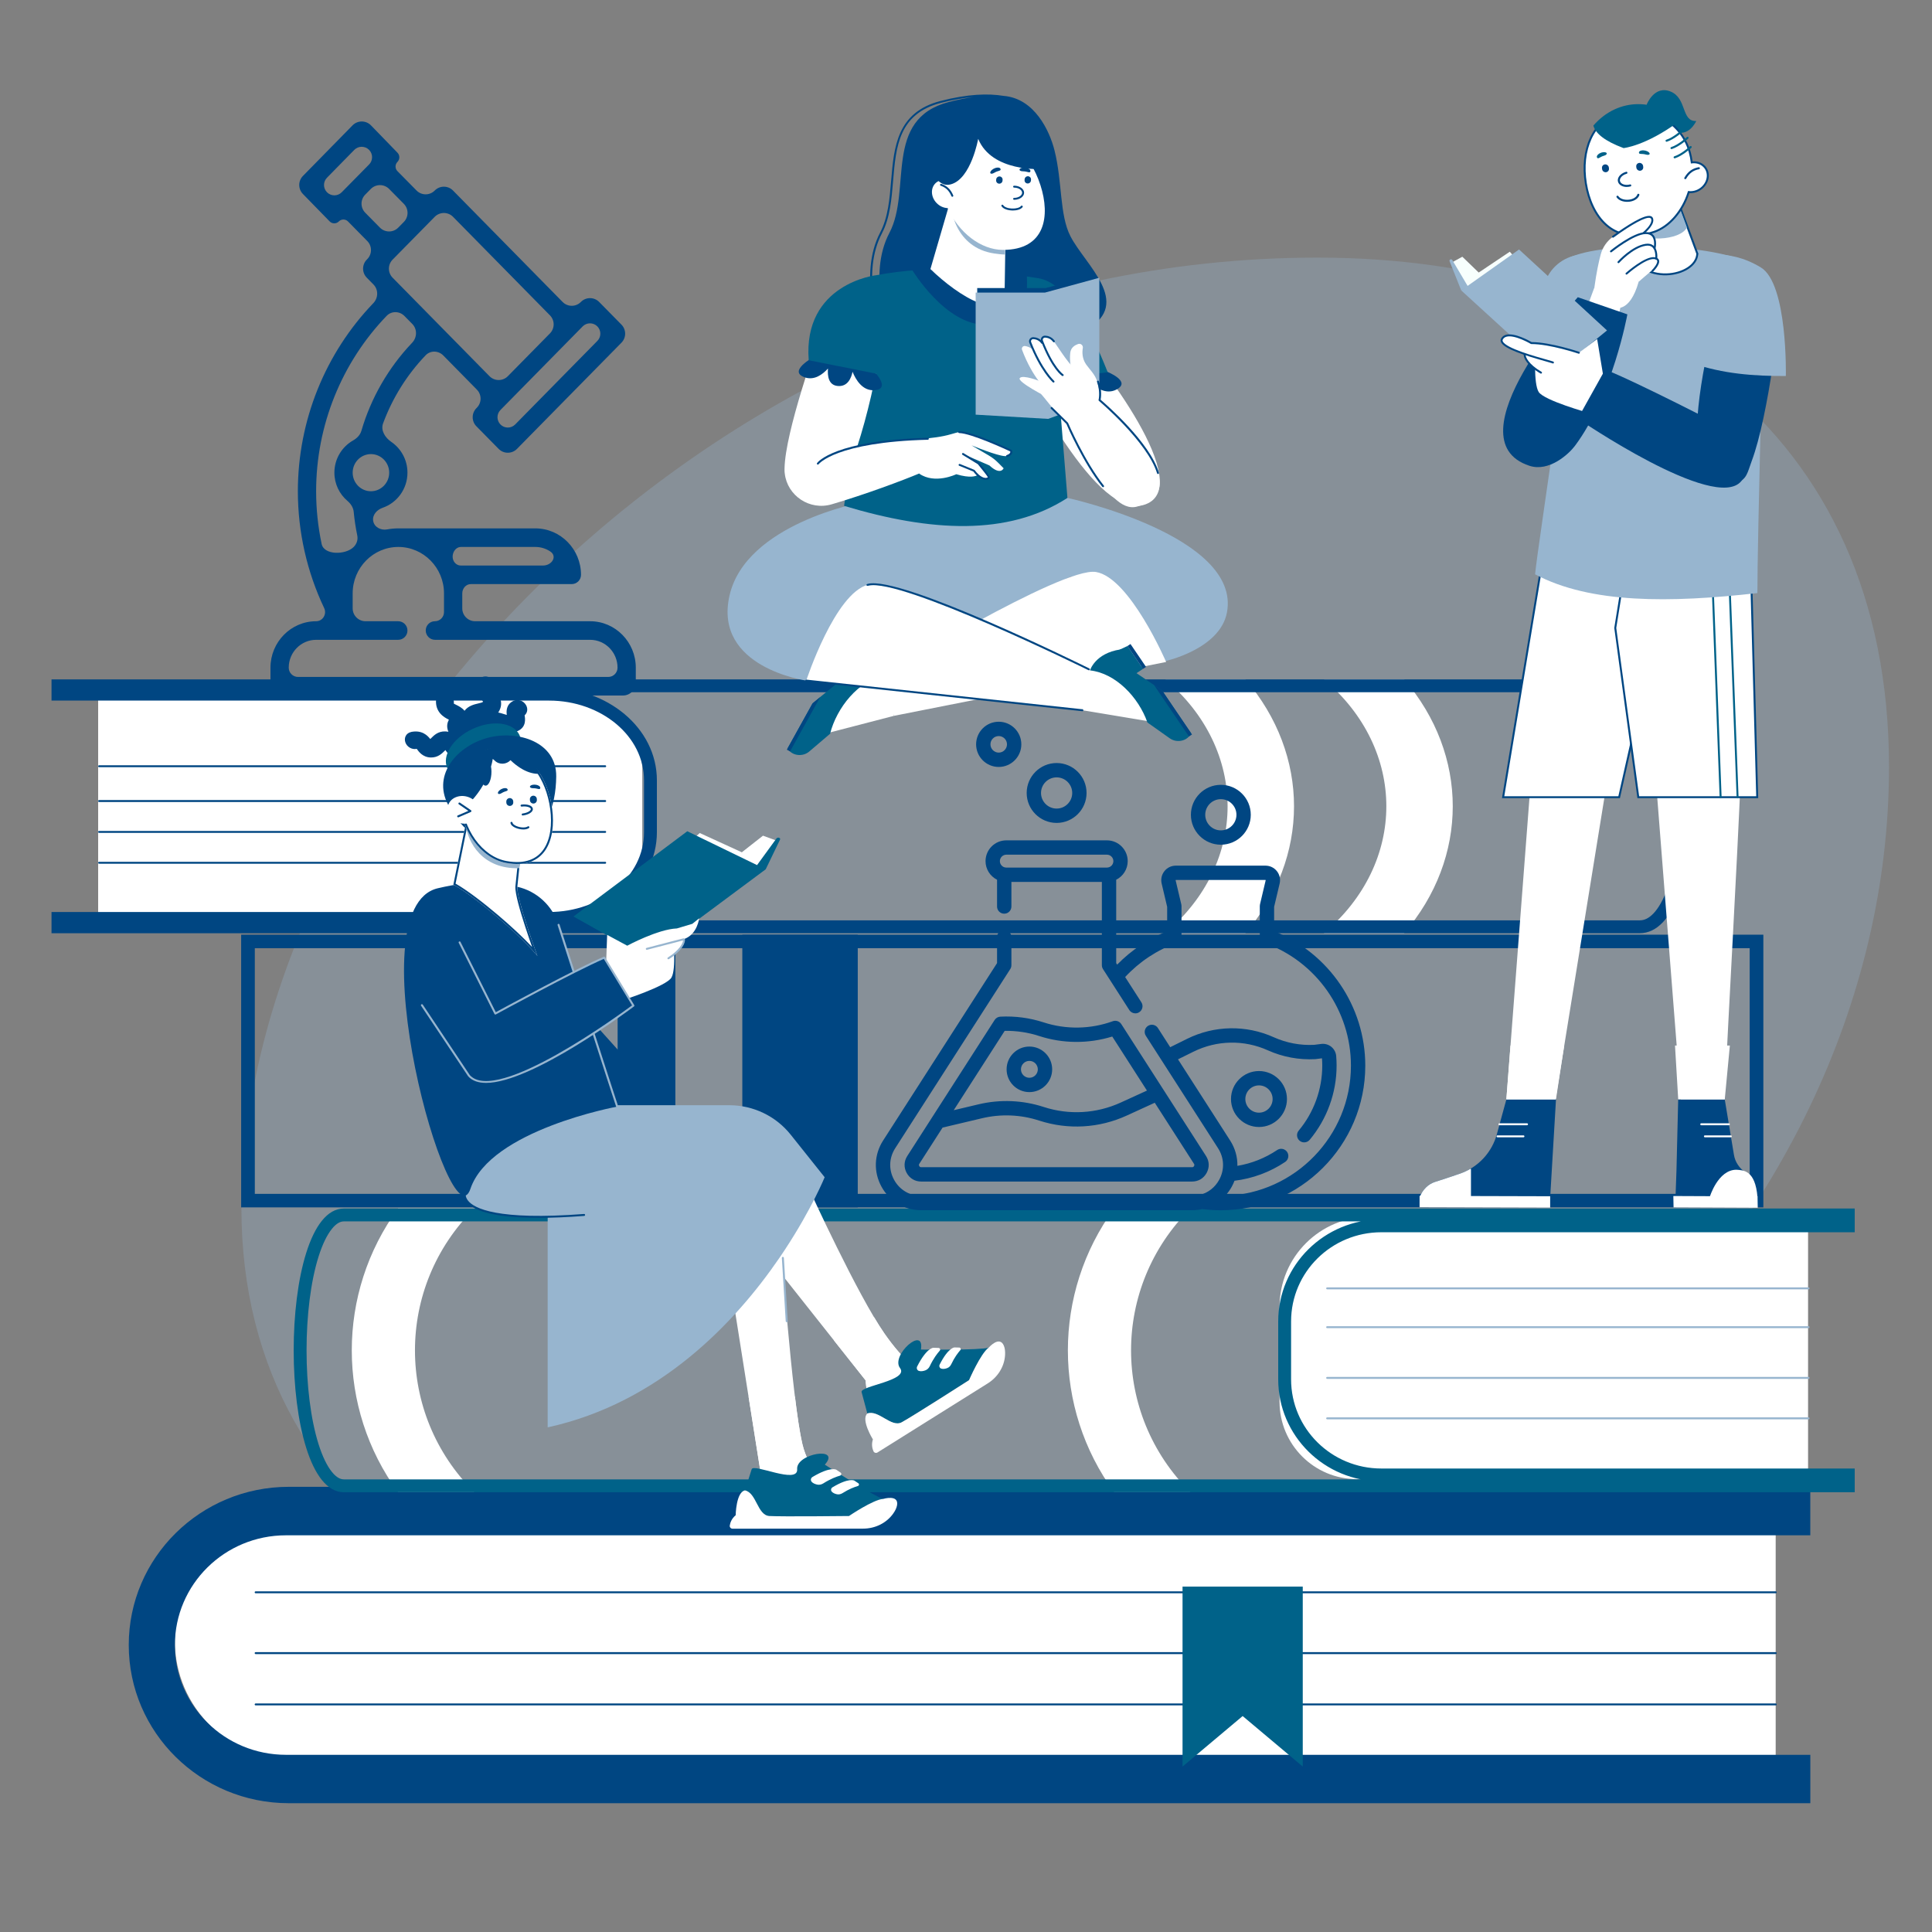 <svg width="150" height="150" viewBox="0 0 150 150" fill="none" xmlns="http://www.w3.org/2000/svg">
<rect x="0" y="0" width="150" height="150" fill="#808080" stroke="none"/>
<path d="M18.742 93.769C18.742 119.434 42.72 130.294 64.305 130.294C111.774 130.294 146.663 96.074 146.663 59.549C146.663 33.192 127.18 20 102.283 20C55.523 20 18.784 60.24 18.784 93.769H18.742Z" fill="#97B5CF" fill-opacity="0.3"/>
<g clip-path="url(#clip0_9377_302745)">
<path d="M137.864 136.707H22.984C17.79 136.707 13.578 132.545 13.578 127.412C13.578 122.279 17.79 118.117 22.984 118.117H137.864V136.709V136.707Z" fill="white"/>
<path d="M13.578 127.723C13.578 132.429 17.438 136.243 22.202 136.243H140.554V140H22.425C15.561 140 9.996 134.501 9.996 127.718C9.996 120.935 15.561 115.436 22.425 115.436H140.551V119.201H22.2C17.438 119.201 13.578 123.017 13.578 127.721V127.723Z" fill="#004682"/>
<path d="M137.866 123.702H19.849C19.807 123.702 19.773 123.669 19.773 123.627C19.773 123.585 19.807 123.552 19.849 123.552H137.866C137.908 123.552 137.942 123.585 137.942 123.627C137.942 123.669 137.908 123.702 137.866 123.702Z" fill="#004682"/>
<path d="M137.866 128.422H19.849C19.807 128.422 19.773 128.389 19.773 128.347C19.773 128.305 19.807 128.272 19.849 128.272H137.866C137.908 128.272 137.942 128.305 137.942 128.347C137.942 128.389 137.908 128.422 137.866 128.422Z" fill="#004682"/>
<path d="M137.866 132.406H19.849C19.807 132.406 19.773 132.373 19.773 132.331C19.773 132.289 19.807 132.256 19.849 132.256H137.866C137.908 132.256 137.942 132.289 137.942 132.331C137.942 132.373 137.908 132.406 137.866 132.406Z" fill="#004682"/>
<path d="M101.146 137.156L96.479 133.234L91.812 137.156V123.182H101.146V137.156Z" fill="#006289"/>
<path d="M36.835 115.857H30.908C26.114 109.303 26.114 100.386 30.905 93.827H36.835C30.679 99.91 30.679 109.774 36.835 115.857Z" fill="white"/>
<path d="M92.433 115.857H86.506C81.712 109.303 81.712 100.386 86.502 93.827H92.432C86.276 99.91 86.276 109.774 92.432 115.857H92.433Z" fill="white"/>
<path d="M99.344 101.468C99.344 97.602 102.478 94.468 106.344 94.468H140.378V114.838H105.344C102.03 114.838 99.344 112.151 99.344 108.838V101.468Z" fill="white"/>
<path d="M99.74 102.596V107.091C99.74 111.199 103.104 114.515 107.247 114.515H143.501V115.358H26.7C26.25 115.358 25.811 115.126 25.383 114.597C24.951 114.063 24.568 113.269 24.253 112.266C23.623 110.265 23.301 107.566 23.301 104.844C23.301 102.121 23.623 99.422 24.253 97.421C24.568 96.418 24.951 95.624 25.383 95.09C25.811 94.561 26.25 94.329 26.7 94.329H143.501V95.172H107.247C103.105 95.172 99.741 98.487 99.74 102.595C99.74 102.595 99.74 102.596 99.74 102.596Z" stroke="#006289"/>
<path d="M140.416 100.103H103.041C102.998 100.103 102.965 100.07 102.965 100.028C102.965 99.986 102.998 99.953 103.041 99.953H140.416C140.459 99.953 140.492 99.986 140.492 100.028C140.492 100.07 140.459 100.103 140.416 100.103Z" fill="#97B5CF"/>
<path d="M140.416 107.054H103.041C102.998 107.054 102.965 107.021 102.965 106.979C102.965 106.937 102.998 106.904 103.041 106.904H140.416C140.459 106.904 140.492 106.937 140.492 106.979C140.492 107.021 140.459 107.054 140.416 107.054Z" fill="#97B5CF"/>
<path d="M140.416 110.195H103.041C102.998 110.195 102.965 110.162 102.965 110.12C102.965 110.078 102.998 110.045 103.041 110.045H140.416C140.459 110.045 140.492 110.078 140.492 110.12C140.492 110.162 140.459 110.195 140.416 110.195Z" fill="#97B5CF"/>
<path d="M140.416 103.116H103.041C102.998 103.116 102.965 103.083 102.965 103.041C102.965 102.999 102.998 102.966 103.041 102.966H140.416C140.459 102.966 140.492 102.999 140.492 103.041C140.492 103.083 140.459 103.116 140.416 103.116Z" fill="#97B5CF"/>
<path d="M135.844 73.618V92.691H19.784V73.618H135.844ZM136.906 72.569H18.723V93.74H136.906V72.569Z" fill="#004682"/>
<path d="M52.435 72.569H47.953V93.74H52.435V72.569Z" fill="#004682"/>
<path d="M66.596 72.569H57.633V93.74H66.596V72.569Z" fill="#004682"/>
<path d="M102.781 72.455H109.012C114.051 66.592 114.051 58.613 109.016 52.746H102.781C109.253 58.188 109.253 67.012 102.781 72.455Z" fill="white"/>
<path d="M90.457 72.455H96.687C101.727 66.592 101.727 58.613 96.692 52.746H90.457C96.928 58.188 96.928 67.012 90.457 72.455Z" fill="white"/>
<path d="M7.621 53.73H43.862C47.176 53.73 49.862 56.416 49.862 59.73V65.703C49.862 69.016 47.176 71.703 43.862 71.703H7.621V53.73Z" fill="white"/>
<path d="M50.501 64.612V60.59V60.588C50.501 56.812 46.897 53.894 42.636 53.894H4.5V53.246H127.306C127.822 53.246 128.296 53.473 128.737 53.937C129.186 54.409 129.583 55.11 129.911 55.999C130.567 57.773 130.905 60.174 130.905 62.6C130.905 65.027 130.567 67.428 129.911 69.202C129.583 70.091 129.186 70.792 128.737 71.264C128.296 71.728 127.822 71.955 127.306 71.955H4.5V71.307H42.636C46.897 71.307 50.501 68.389 50.501 64.612Z" stroke="#004682"/>
<path d="M46.987 59.566H7.697C7.654 59.566 7.621 59.533 7.621 59.491C7.621 59.449 7.654 59.416 7.697 59.416H46.987C47.029 59.416 47.062 59.449 47.062 59.491C47.062 59.533 47.029 59.566 46.987 59.566Z" fill="#004682"/>
<path d="M46.987 67.059H7.697C7.654 67.059 7.621 67.027 7.621 66.985C7.621 66.943 7.654 66.91 7.697 66.91H46.987C47.029 66.91 47.062 66.943 47.062 66.985C47.062 67.027 47.029 67.059 46.987 67.059Z" fill="#004682"/>
<path d="M46.987 62.267H7.697C7.654 62.267 7.621 62.234 7.621 62.192C7.621 62.15 7.654 62.117 7.697 62.117H46.987C47.029 62.117 47.062 62.15 47.062 62.192C47.062 62.234 47.029 62.267 46.987 62.267Z" fill="#004682"/>
<path d="M46.987 64.663H7.697C7.654 64.663 7.621 64.631 7.621 64.589C7.621 64.547 7.654 64.514 7.697 64.514H46.987C47.029 64.514 47.062 64.547 47.062 64.589C47.062 64.631 47.029 64.663 46.987 64.663Z" fill="#004682"/>
<path d="M83.108 18.341C82.248 16.659 82.492 14.14 81.869 11.666C81.494 10.177 80.33 7.636 77.914 7.444C76.741 7.25 75.146 7.288 73.006 7.844C69.633 8.721 69.407 11.418 69.188 14.028C69.072 15.432 68.949 16.883 68.341 18.04C66.592 21.362 68.319 25.751 68.338 25.796L68.353 25.833L68.394 25.841C68.699 25.899 73.408 26.785 77.721 26.785C78.813 26.785 79.878 26.728 80.841 26.585C82.284 26.436 83.513 26.068 84.388 25.566C87.955 23.518 84.238 20.549 83.108 18.34V18.341ZM68.476 18.109C69.099 16.925 69.222 15.457 69.34 14.04C69.563 11.366 69.775 8.839 73.045 7.989C74.001 7.741 74.844 7.598 75.589 7.532C74.991 7.615 74.354 7.741 73.672 7.917C68.548 9.25 70.807 14.746 69.055 18.076C67.302 21.406 69.055 25.769 69.055 25.769C69.055 25.769 70.374 26.02 72.264 26.263C70.253 26.026 68.733 25.752 68.465 25.703C68.3 25.267 66.847 21.208 68.477 18.11L68.476 18.109Z" fill="#004682"/>
<path d="M82.874 38.656C82.874 38.656 96.373 41.604 95.261 47.548C94.722 50.427 90.408 51.344 90.408 51.344L83.178 44.75L75.969 48.347L68.365 45.9L62.602 52.84C62.602 52.84 55.372 51.843 56.637 46.249C57.9 40.654 66.9 39.005 66.9 39.005L82.874 38.656Z" fill="#97B5CF"/>
<path d="M88.943 39.155C92.775 37.725 85.655 28.255 82.664 25.12C81.501 23.9 79.547 25.83 78.323 26.902L78.385 24.851C77.788 25.376 77.695 26.277 78.169 26.95C79.893 29.406 85.109 40.585 88.943 39.155Z" fill="white"/>
<path d="M85.93 28.85L83.837 28.903C83.837 28.903 81.97 29.273 81.973 29.294L81.296 29.62C81.296 29.62 79.822 31.389 81.23 31.343C82.031 31.317 82.449 30.629 82.663 30.04C82.837 30.593 83.186 31.208 83.855 31.023C84.626 30.81 84.619 30.054 84.528 29.568C84.98 30.034 85.813 30.681 86.661 30.254C87.915 29.623 85.93 28.85 85.93 28.85Z" fill="#004682"/>
<path d="M68.007 21.371C72.463 20.538 76.55 20.956 80.598 21.598C82.766 21.941 84.54 25.217 86.002 28.902L82.124 29.343L82.875 38.658C78.255 41.64 72.243 41.291 65.535 39.275L68.006 21.373L68.007 21.371Z" fill="#006289"/>
<path d="M77.231 23.667C77.231 23.667 77.597 25.215 76.496 25.215C73.388 25.215 70.82 20.956 70.82 20.956L72.243 20.887L77.231 23.666V23.667Z" fill="#004682"/>
<path d="M77.941 21.145L79.724 21.367C79.724 21.367 79.967 25.467 78.514 24.769C77.061 24.069 76.777 22.821 76.777 22.821L77.941 21.145Z" fill="#004682"/>
<path d="M68.609 52.46C68.609 52.46 82.456 43.99 85.083 44.408C87.71 44.828 90.538 51.396 90.538 51.396L69.397 55.579L68.609 52.46Z" fill="white"/>
<path d="M69.395 55.58L64.207 56.926L65.599 53.66L67.977 52.467L69.204 52.656L69.395 55.58Z" fill="white"/>
<path d="M68.607 52.46C68.607 52.46 68.025 51.259 66.027 51.138L64.948 53.081L63.094 54.597L61.148 58.101C61.452 58.675 62.3 58.792 62.818 58.357L64.447 56.969C64.958 54.941 66.654 52.846 68.606 52.46H68.607Z" fill="#006289"/>
<path d="M65.458 50.919L64.418 52.794L65.008 53.115L66.098 51.151L65.458 50.919Z" fill="#006289"/>
<path d="M61.339 58.339L61.09 58.204L63.081 54.618L63.68 54.12L61.339 58.339Z" fill="#004682"/>
<path d="M65.209 50.781L64.168 52.656L64.417 52.791L65.458 50.916L65.209 50.781Z" fill="#004682"/>
<path d="M72.238 20.889C74.427 23.021 78.061 25.271 78.006 22.209L78.109 15.588L73.966 14.966L72.238 20.89V20.889Z" fill="white"/>
<path d="M73.913 14.957L78.056 15.579L78.035 19.762C77.782 19.759 77.466 19.721 77.175 19.677C74.242 19.237 73.584 16.262 73.913 14.957Z" fill="#97B5CF"/>
<path d="M80.78 14.378C79.975 11.89 78.088 10.078 76.001 10.122C74.15 10.161 72.939 11.829 73.049 13.995C72.903 14.032 72.768 14.1 72.654 14.204C72.237 14.584 72.26 15.276 72.703 15.748C72.947 16.009 73.269 16.148 73.578 16.157C74.427 18.055 76.152 19.398 77.864 19.401C81.155 19.407 81.557 16.776 80.78 14.378Z" fill="white"/>
<path d="M80.849 13.121C80.849 13.121 77.009 13.379 75.946 10.78C75.946 10.78 75.397 13.888 73.821 14.312C72.246 14.735 71.918 11.447 71.918 11.447L75.637 8.983L80.205 9.215L80.849 13.121Z" fill="#004682"/>
<path d="M79.552 13.01C79.742 13.016 80.036 13.131 80.001 13.302C79.966 13.473 79.753 13.301 79.446 13.302C79.014 13.307 79.078 12.992 79.552 13.008V13.01Z" fill="#004682"/>
<path d="M77.145 13.1C77.308 13.007 77.619 12.95 77.681 13.115C77.744 13.28 77.469 13.244 77.211 13.406C76.847 13.635 76.732 13.335 77.145 13.1Z" fill="#004682"/>
<path d="M73.938 15.276C73.908 15.276 73.88 15.258 73.868 15.23C73.692 14.806 73.436 14.555 73.035 14.42C72.996 14.407 72.975 14.365 72.989 14.325C73.002 14.286 73.045 14.264 73.086 14.278C73.525 14.426 73.818 14.711 74.009 15.173C74.024 15.212 74.006 15.255 73.968 15.27C73.959 15.275 73.948 15.276 73.939 15.276H73.938Z" fill="#004682"/>
<path d="M79.781 14.246C79.917 14.252 80.036 14.146 80.043 14.011L80.048 13.939C80.055 13.804 79.951 13.69 79.814 13.684C79.678 13.678 79.559 13.785 79.552 13.92L79.547 13.992C79.54 14.126 79.644 14.24 79.781 14.246Z" fill="#004682"/>
<path d="M77.574 14.26C77.71 14.266 77.829 14.16 77.836 14.025L77.841 13.953C77.848 13.818 77.744 13.704 77.607 13.698C77.471 13.692 77.352 13.798 77.345 13.933L77.34 14.005C77.333 14.14 77.437 14.254 77.574 14.26Z" fill="#004682"/>
<path d="M78.736 15.513C78.694 15.513 78.66 15.48 78.66 15.438C78.66 15.396 78.694 15.363 78.736 15.363C79.073 15.363 79.358 15.18 79.356 14.964C79.356 14.749 79.071 14.567 78.736 14.567C78.694 14.567 78.66 14.534 78.66 14.492C78.66 14.45 78.694 14.418 78.736 14.418C79.162 14.418 79.51 14.663 79.51 14.964C79.51 15.266 79.162 15.512 78.736 15.513Z" fill="#004682"/>
<path d="M78.636 16.343C78.606 16.343 78.575 16.343 78.545 16.34C78.169 16.32 77.874 16.196 77.758 16.007C77.735 15.973 77.747 15.926 77.782 15.904C77.818 15.883 77.864 15.893 77.887 15.929C77.975 16.072 78.237 16.175 78.552 16.19C78.877 16.206 79.167 16.127 79.27 15.994C79.296 15.961 79.343 15.955 79.376 15.98C79.409 16.006 79.415 16.052 79.39 16.085C79.243 16.276 78.918 16.343 78.634 16.343H78.636Z" fill="#004682"/>
<path d="M78.486 34.989C78.486 34.989 76.376 33.992 75.099 33.657C75.099 33.657 74.796 33.523 74.471 33.547C74.395 33.553 74.154 33.618 73.834 33.712C72.411 34.132 70.447 34.105 68.972 34.264C68.33 34.333 67.008 34.542 66.544 34.713C67.361 32.182 67.998 29.396 68.429 26.563C68.68 24.904 67.607 23.36 65.998 23.073C65.21 22.932 64.439 23.417 64.194 24.201C63.324 27.002 60.97 33.498 60.911 36.374C60.911 36.407 60.909 36.438 60.911 36.471C60.911 36.497 60.911 36.525 60.911 36.549C60.911 36.63 60.92 36.703 60.931 36.775C61.128 38.472 62.846 39.663 64.581 39.152C67.219 38.376 70.112 37.289 71.373 36.759V36.775C72.589 37.621 74.245 36.819 74.245 36.819C75.345 37.144 75.775 36.969 75.912 36.876C76.433 37.354 76.794 37.141 76.775 37.042C76.752 36.925 75.971 35.981 75.971 35.981L74.794 35.26L76.816 36.136C77.691 36.945 77.921 36.356 77.921 36.356L77.501 35.932C77.283 35.711 77.036 35.52 76.767 35.362L75.43 34.577C76.229 34.901 77.843 35.521 78.187 35.4C78.648 35.238 78.486 34.986 78.486 34.986V34.989Z" fill="white"/>
<path d="M76.526 37.252C76.323 37.252 75.98 37.147 75.565 36.606L74.473 36.163C74.433 36.148 74.415 36.103 74.432 36.065C74.449 36.026 74.493 36.008 74.531 36.025L75.642 36.477C75.654 36.482 75.666 36.491 75.674 36.501C76.115 37.086 76.448 37.116 76.57 37.102C76.645 37.093 76.684 37.066 76.698 37.051C76.648 36.946 76.273 36.467 75.921 36.041L74.726 35.31C74.691 35.289 74.679 35.242 74.702 35.206C74.725 35.172 74.77 35.16 74.807 35.182L76.012 35.92C76.012 35.92 76.026 35.93 76.031 35.936C76.269 36.224 76.827 36.907 76.851 37.03C76.865 37.102 76.81 37.176 76.713 37.219C76.686 37.231 76.622 37.254 76.528 37.254L76.526 37.252Z" fill="#004682"/>
<path d="M78.189 35.477C78.157 35.477 78.128 35.458 78.117 35.428C78.104 35.389 78.123 35.346 78.163 35.332C78.313 35.28 78.405 35.212 78.431 35.137C78.445 35.098 78.437 35.064 78.431 35.046C78.145 34.912 75.404 33.642 74.473 33.623C74.43 33.623 74.397 33.589 74.398 33.547C74.398 33.507 74.433 33.474 74.474 33.474C75.487 33.493 78.398 34.863 78.521 34.921C78.534 34.927 78.545 34.936 78.552 34.948C78.56 34.959 78.621 35.059 78.577 35.185C78.534 35.307 78.413 35.403 78.216 35.473C78.207 35.476 78.199 35.477 78.19 35.477H78.189Z" fill="#004682"/>
<path d="M67.636 28.59L66.031 28.362L64.773 27.947C64.785 27.924 64.792 27.912 64.792 27.912L64.591 27.888L64.427 27.834C64.427 27.834 64.424 27.846 64.418 27.867L63.177 27.717C63.177 27.717 61.14 28.81 62.461 29.29C63.214 29.562 63.863 29.08 64.284 28.612C64.236 29.189 64.325 29.889 65.017 29.965C65.811 30.054 66.092 29.349 66.192 28.867C66.435 29.466 66.961 30.376 67.909 30.294C69.312 30.172 67.636 28.591 67.636 28.591V28.59Z" fill="#004682"/>
<path d="M68.006 21.37C68.006 21.37 62.333 22.021 62.788 27.966L68.278 29.063L69.731 24.236L68.006 21.37Z" fill="#006289"/>
<path d="M63.497 36.071C63.482 36.071 63.466 36.067 63.453 36.056C63.419 36.032 63.412 35.986 63.436 35.951C63.488 35.88 64.801 34.178 72.035 33.991C72.075 33.987 72.113 34.023 72.113 34.065C72.113 34.105 72.081 34.141 72.038 34.141C64.907 34.325 63.571 36.022 63.559 36.04C63.544 36.059 63.521 36.071 63.498 36.071H63.497Z" fill="#004682"/>
<path d="M85.115 21.631L84.167 21.565L81.184 22.365H75.871V23.197L80.718 24.197L84.828 22.164L85.115 21.631Z" fill="#004682"/>
<path d="M85.352 21.565L81.131 22.716H75.75V32.194L81.377 32.522L85.352 31.064V21.565Z" fill="#97B5CF"/>
<path d="M62.598 52.837L84.032 55.138L84.536 51.962C84.536 51.962 69.979 44.747 67.401 45.396C64.823 46.045 62.598 52.837 62.598 52.837Z" fill="white"/>
<path d="M84.035 55.142L89.324 56.025L87.643 52.896L85.165 51.919L83.961 52.214L84.035 55.142Z" fill="white"/>
<path d="M62.528 52.83C62.518 52.918 62.61 52.917 62.64 52.921L84.028 55.217C84.028 55.217 84.034 55.217 84.035 55.217C84.073 55.217 84.107 55.189 84.111 55.15C84.116 55.109 84.086 55.072 84.045 55.067L62.703 52.776C62.703 52.776 62.537 52.744 62.528 52.828V52.83Z" fill="#004682"/>
<path d="M67.386 45.328C69.961 44.68 83.978 51.605 84.574 51.899C84.612 51.917 84.627 51.962 84.607 51.999C84.589 52.037 84.543 52.052 84.505 52.032C84.36 51.96 69.944 44.839 67.424 45.472C67.424 45.472 67.295 45.516 67.272 45.43C67.249 45.351 67.386 45.327 67.386 45.327V45.328Z" fill="#004682"/>
<path d="M84.629 52.05C84.629 52.05 85.01 50.721 86.986 50.423L88.237 52.263L90.219 53.609L92.473 56.927C92.223 57.525 91.388 57.717 90.833 57.331L89.085 56.093C88.393 54.119 86.607 52.265 84.629 52.05Z" fill="#006289"/>
<path d="M87.538 50.153L88.743 51.929L88.184 52.3L86.922 50.441L87.538 50.153Z" fill="#006289"/>
<path d="M92.311 57.181L92.547 57.025L90.241 53.629L89.598 53.185L92.311 57.181Z" fill="#004682"/>
<path d="M87.771 50.002L87.535 50.158L88.741 51.934L88.977 51.777L87.771 50.002Z" fill="#004682"/>
<path d="M83.633 33.424C83.633 33.424 85.873 39.967 88.258 39.336C93.541 37.94 85.353 31.064 85.353 31.064L83.634 33.424H83.633Z" fill="white"/>
<path d="M80.774 29.608C80.774 29.608 79.405 29.061 79.176 29.354C78.947 29.646 81.328 30.854 81.328 30.854L81.605 30.529L80.774 29.61V29.608Z" fill="white"/>
<path d="M85.342 31.112C85.342 31.112 85.418 30.308 85.168 29.558C85.004 29.063 84.572 28.643 84.337 28.311C84.007 27.845 84.014 27.344 84.07 27.019C84.106 26.81 83.901 26.637 83.701 26.71C83.478 26.792 83.138 26.962 83.093 27.404C83.023 28.08 83.163 28.697 83.269 28.712C83.61 28.759 85.341 31.113 85.341 31.113L85.342 31.112Z" fill="white"/>
<path d="M81.774 29.411C81.774 29.411 80.823 28.78 79.966 26.584C79.902 26.421 80.028 26.245 80.206 26.254C80.418 26.265 80.685 26.343 80.888 26.618C81.279 27.154 82.185 28.652 82.664 28.814C83.143 28.977 81.775 29.409 81.775 29.409L81.774 29.411Z" fill="white"/>
<path d="M82.707 29.293C82.707 29.293 81.757 28.662 80.9 26.467C80.836 26.303 80.962 26.128 81.139 26.137C81.352 26.148 81.618 26.226 81.822 26.501C82.213 27.036 83.118 28.535 83.598 28.697C84.077 28.86 82.709 29.292 82.709 29.292L82.707 29.293Z" fill="white"/>
<path d="M81.291 30.311C81.291 30.311 80.184 29.379 79.35 27.157C79.291 26.999 79.427 26.836 79.594 26.866C79.87 26.914 80.242 27.064 80.451 27.507C80.735 28.105 81.713 29.561 82.189 29.732C82.665 29.902 81.291 30.311 81.291 30.311Z" fill="white"/>
<path d="M80.805 30.56C81.551 31.419 81.956 32.119 82.902 32.738L85.341 31.112C84.868 29.592 84.2 28.828 83.33 28.864L81.366 28.697L80.806 30.562L80.805 30.56Z" fill="white"/>
<path d="M82.506 29.198C82.493 29.198 82.479 29.195 82.467 29.186C82.435 29.166 81.687 28.687 80.83 26.492C80.791 26.392 80.806 26.28 80.87 26.191C80.933 26.104 81.037 26.056 81.144 26.061C81.358 26.071 81.658 26.149 81.884 26.456C81.909 26.489 81.901 26.537 81.868 26.561C81.834 26.585 81.786 26.578 81.761 26.545C81.61 26.337 81.399 26.224 81.137 26.211C81.079 26.211 81.026 26.233 80.993 26.28C80.958 26.326 80.95 26.385 80.971 26.439C81.805 28.573 82.54 29.054 82.547 29.058C82.582 29.081 82.593 29.127 82.571 29.162C82.556 29.184 82.532 29.196 82.508 29.196L82.506 29.198Z" fill="#004682"/>
<path d="M81.794 29.701C81.776 29.701 81.757 29.695 81.744 29.681C81.704 29.647 80.77 28.797 79.916 26.611C79.877 26.51 79.892 26.398 79.956 26.309C80.019 26.223 80.122 26.174 80.23 26.179C80.444 26.189 80.744 26.267 80.97 26.575C80.995 26.608 80.987 26.656 80.954 26.68C80.92 26.704 80.872 26.696 80.847 26.663C80.694 26.455 80.485 26.342 80.222 26.329C80.165 26.326 80.112 26.351 80.079 26.398C80.044 26.444 80.036 26.503 80.057 26.557C80.897 28.706 81.836 29.562 81.845 29.571C81.877 29.598 81.879 29.646 81.851 29.677C81.836 29.694 81.815 29.701 81.795 29.701H81.794Z" fill="#004682"/>
<path d="M85.642 37.826C85.62 37.826 85.599 37.815 85.583 37.797C84.117 35.951 82.888 33.133 82.793 32.911L81.593 31.732C81.563 31.703 81.563 31.655 81.593 31.625C81.623 31.596 81.67 31.596 81.701 31.625L82.911 32.816C82.911 32.816 82.923 32.831 82.928 32.84C82.94 32.87 84.197 35.807 85.703 37.704C85.729 37.737 85.723 37.784 85.691 37.809C85.677 37.82 85.661 37.826 85.644 37.826H85.642Z" fill="#004682"/>
<path d="M89.909 36.804C89.875 36.804 89.847 36.783 89.836 36.75C89.102 34.324 85.356 31.152 85.318 31.121C85.295 31.103 85.286 31.073 85.294 31.044C85.295 31.038 85.451 30.419 85.172 29.652C85.159 29.613 85.178 29.57 85.218 29.556C85.257 29.543 85.3 29.562 85.315 29.601C85.57 30.299 85.483 30.872 85.451 31.035C85.859 31.383 89.264 34.336 89.981 36.706C89.994 36.747 89.971 36.787 89.93 36.799C89.922 36.801 89.915 36.802 89.909 36.802V36.804Z" fill="#004682"/>
<path d="M118.372 91.69C117.461 91.752 116.669 91.179 116.57 90.386L119.689 49.653L126.724 48.587L119.996 90.154C119.996 90.953 119.284 91.627 118.372 91.69Z" fill="white"/>
<path d="M119.685 43.918L116.703 61.892H125.71L128.747 48.387L130.066 42.878L119.685 43.918Z" fill="white"/>
<path fill-rule="evenodd" clip-rule="evenodd" d="M130.164 42.793L128.82 48.404L128.82 48.405L125.771 61.967H116.613L119.619 43.849L130.164 42.793ZM119.75 43.987L116.792 61.818H125.649L128.672 48.371L128.672 48.37L129.967 42.963L119.75 43.987Z" fill="#004682"/>
<path d="M110.215 92.96C110.441 92.368 110.882 91.933 111.413 91.763C111.915 91.602 112.608 91.383 113.369 91.115C114.783 90.617 115.851 89.454 116.227 88.018L116.955 85.356H120.807L120.355 92.973L120.337 92.969L110.215 92.961V92.96Z" fill="#004682"/>
<path d="M114.204 92.948H110.223C110.45 92.362 110.888 91.933 111.416 91.764C111.918 91.602 112.611 91.383 113.373 91.115C113.647 91.017 113.908 90.896 114.154 90.752H114.205V92.948H114.204Z" fill="white"/>
<path d="M116.412 87.362H118.558C118.6 87.362 118.634 87.329 118.634 87.287C118.634 87.245 118.6 87.212 118.558 87.212H116.412C116.369 87.212 116.336 87.245 116.336 87.287C116.336 87.329 116.369 87.362 116.412 87.362Z" fill="white"/>
<path d="M116.267 88.3H118.28C118.322 88.3 118.356 88.267 118.356 88.225C118.356 88.183 118.322 88.15 118.28 88.15H116.267C116.225 88.15 116.191 88.183 116.191 88.225C116.191 88.267 116.225 88.3 116.267 88.3Z" fill="white"/>
<path d="M120.354 93.757L110.215 93.728L110.216 92.849L120.355 92.877L120.354 93.757Z" fill="white"/>
<path d="M120.804 85.355L121.442 81.175H117.273L116.953 85.355H120.804Z" fill="white"/>
<path d="M135.339 45.305C135.985 51.742 133.992 79.772 133.746 89.373H130.819L127.794 50.763L126.946 49.651L126.262 43.745L135.339 45.303V45.305Z" fill="white"/>
<path d="M135.977 45.355L136.431 61.892H127.197L125.41 48.753L126.263 43.458L135.977 45.355Z" fill="white"/>
<path fill-rule="evenodd" clip-rule="evenodd" d="M126.198 43.37L136.049 45.294L136.508 61.968H127.129L125.332 48.752L126.198 43.37ZM126.324 43.547L125.485 48.754L127.262 61.818H136.352L135.901 45.417L126.324 43.547Z" fill="#004682"/>
<path d="M130.295 85.355H133.909L134.624 89.668C134.718 90.236 135.06 90.726 135.547 91.044C135.937 91.299 136.357 91.837 136.457 92.976H130.086L130.16 90.902L130.295 85.356V85.355Z" fill="#004682"/>
<path d="M136.47 93.769L129.935 93.741L129.918 92.859L136.455 92.888L136.47 93.769Z" fill="white"/>
<path d="M132.738 92.948C132.738 92.948 133.375 90.818 134.812 90.818C135.332 90.86 136.278 90.818 136.451 92.948H132.738Z" fill="white"/>
<path d="M132.084 87.362H134.23C134.272 87.362 134.305 87.329 134.305 87.287C134.305 87.245 134.272 87.212 134.23 87.212H132.084C132.041 87.212 132.008 87.245 132.008 87.287C132.008 87.329 132.041 87.362 132.084 87.362Z" fill="white"/>
<path d="M132.369 88.3H134.381C134.424 88.3 134.457 88.267 134.457 88.225C134.457 88.183 134.424 88.15 134.381 88.15H132.369C132.326 88.15 132.293 88.183 132.293 88.225C132.293 88.267 132.326 88.3 132.369 88.3Z" fill="white"/>
<path d="M134.906 61.968C134.951 61.966 134.983 61.931 134.981 61.889L134.39 46.261C134.388 46.219 134.352 46.184 134.311 46.189C134.269 46.19 134.237 46.225 134.238 46.267L134.83 61.895C134.83 61.936 134.865 61.968 134.906 61.968Z" fill="#006289"/>
<path d="M133.589 61.968C133.635 61.966 133.667 61.931 133.665 61.889L133.074 46.261C133.072 46.219 133.037 46.184 132.995 46.189C132.952 46.19 132.92 46.225 132.922 46.267L133.513 61.895C133.515 61.936 133.548 61.968 133.589 61.968Z" fill="#006289"/>
<path d="M133.91 85.355L134.306 81.175H130.047L130.296 85.355H133.91Z" fill="white"/>
<path d="M135.409 20.206C130.704 18.552 122.657 19.026 121.41 20.306L128.93 25.508L132.155 24.588C131.649 27.543 131.995 30.189 131.795 32.994C131.725 33.973 131.447 34.869 132.09 35.608C132.243 35.783 132.424 35.941 132.63 36.073C133.705 36.761 135.075 36.497 135.689 35.485C137.21 32.979 137.717 27.079 137.882 23.857C137.964 22.253 136.957 20.75 135.409 20.206Z" fill="#97B5CF"/>
<path d="M119.184 44.59C119.408 42.166 122.772 20.81 121.983 21.724C121.844 21.884 136.963 22.203 136.963 22.203C136.963 22.203 136.432 42.259 136.444 46.047C129.641 46.814 123.494 46.877 119.184 44.59Z" fill="#97B5CF"/>
<path d="M134.815 37.508C134.618 37.582 134.404 37.624 134.178 37.628C133 37.654 131.956 37.699 131.832 36.456C131.395 32.116 132.32 27.915 133.643 22.779L138.047 23.45C138.349 23.767 137.309 32.315 136.006 35.785C135.666 36.69 135.649 37.2 134.817 37.508H134.815Z" fill="#004682"/>
<path d="M125.291 26.445C122.347 26.982 119.945 26.974 118.281 26.225L120.194 21.394C120.814 20.296 122.023 19.66 123.312 19.756L126.676 20.183L125.293 26.446L125.291 26.445Z" fill="#97B5CF"/>
<path d="M136.713 20.765C135.372 19.952 134.198 19.767 133.126 19.746L131.453 28.219C133.73 29.011 136.162 29.209 138.653 29.192C138.653 29.192 138.809 22.034 136.713 20.765Z" fill="#97B5CF"/>
<path d="M127.841 8.132C127.841 8.132 128.434 6.58 129.713 7.111C130.991 7.642 130.521 9.449 131.697 9.395C131.697 9.395 131.099 10.736 129.969 10.171C128.839 9.606 127.84 8.13 127.84 8.13L127.841 8.132Z" fill="#006289"/>
<path d="M131.781 19.699C131.699 21.53 127.293 22.314 126.323 19.177L126.27 15.486L130.201 15.426L131.782 19.697L131.781 19.699Z" fill="white"/>
<path fill-rule="evenodd" clip-rule="evenodd" d="M130.252 15.35L131.869 19.716L131.854 19.731C131.821 20.208 131.514 20.609 131.07 20.894C130.617 21.184 130.014 21.359 129.386 21.376C128.128 21.409 126.747 20.807 126.249 19.199L126.246 19.189L126.191 15.412L130.252 15.35ZM126.345 15.56L126.397 19.165C126.873 20.686 128.177 21.258 129.382 21.226C129.986 21.21 130.561 21.042 130.988 20.768C131.411 20.497 131.681 20.127 131.703 19.705L130.147 15.502L126.345 15.56Z" fill="#004682"/>
<path d="M126.303 17.809C127.551 18.865 130.443 18.681 130.976 17.66L130.175 15.495L129.891 15.432L126.27 15.487L126.303 17.809Z" fill="#97B5CF"/>
<path d="M132.352 12.971C132.107 12.682 131.727 12.561 131.345 12.61C131.314 12.342 131.263 12.075 131.188 11.811C130.451 9.239 127.779 8.118 125.724 8.749C123.669 9.38 122.706 11.64 123.123 14.236C123.525 16.738 125.189 19.079 128.396 18.012C129.616 17.605 130.642 16.381 131.109 14.911C131.443 14.95 131.806 14.851 132.101 14.611C132.638 14.175 132.752 13.44 132.353 12.97L132.352 12.971Z" fill="white"/>
<path fill-rule="evenodd" clip-rule="evenodd" d="M125.703 8.678C127.796 8.035 130.513 9.176 131.263 11.79L131.263 11.791C131.331 12.034 131.381 12.28 131.412 12.528C131.764 12.502 132.111 12.613 132.356 12.862L132.359 12.859L132.413 12.921C132.844 13.43 132.714 14.211 132.151 14.668L132.151 14.668C131.858 14.906 131.501 15.013 131.165 14.991C130.684 16.45 129.655 17.672 128.422 18.082L128.422 18.082C126.795 18.623 125.548 18.302 124.658 17.518C123.774 16.738 123.252 15.508 123.049 14.248C122.629 11.633 123.597 9.324 125.703 8.678ZM132.336 13.068L132.295 13.019C132.07 12.752 131.716 12.637 131.356 12.684L131.279 12.694L131.271 12.618C131.241 12.354 131.19 12.091 131.117 11.831C130.392 9.302 127.764 8.201 125.748 8.821C123.744 9.436 122.785 11.647 123.199 14.224C123.399 15.465 123.91 16.657 124.759 17.406C125.604 18.151 126.793 18.466 128.373 17.94C129.563 17.544 130.576 16.343 131.039 14.888L131.057 14.829L131.12 14.836C131.432 14.872 131.774 14.78 132.055 14.553C132.546 14.153 132.655 13.502 132.336 13.068Z" fill="#004682"/>
<path d="M124.326 11.848C124.151 11.902 123.91 12.083 123.994 12.236C124.077 12.389 124.226 12.171 124.512 12.098C124.917 11.993 124.766 11.713 124.327 11.848H124.326Z" fill="#006289"/>
<path d="M127.744 11.693C127.563 11.646 127.257 11.672 127.246 11.841C127.236 12.011 127.482 11.909 127.77 11.996C128.178 12.118 128.196 11.808 127.742 11.691L127.744 11.693Z" fill="#006289"/>
<path d="M126.301 14.513C126.395 14.513 126.494 14.501 126.594 14.474C126.636 14.462 126.662 14.419 126.65 14.377C126.638 14.335 126.594 14.309 126.552 14.321C126.201 14.416 125.848 14.303 125.78 14.077C125.755 13.998 125.767 13.909 125.816 13.822C125.901 13.672 126.08 13.548 126.295 13.489C126.338 13.477 126.363 13.434 126.351 13.392C126.339 13.349 126.295 13.325 126.253 13.337C125.996 13.405 125.781 13.558 125.675 13.746C125.605 13.87 125.587 14.001 125.625 14.123C125.699 14.365 125.977 14.515 126.301 14.515V14.513Z" fill="#004682"/>
<path d="M126.334 15.67C126.393 15.67 126.452 15.667 126.508 15.66C126.895 15.61 127.183 15.42 127.277 15.15C127.292 15.108 127.269 15.063 127.227 15.048C127.184 15.033 127.139 15.056 127.124 15.098C127.051 15.306 126.807 15.46 126.487 15.501C126.126 15.546 125.788 15.438 125.648 15.229C125.624 15.194 125.574 15.183 125.536 15.207C125.499 15.231 125.489 15.28 125.513 15.318C125.681 15.568 126.021 15.67 126.334 15.67Z" fill="#004682"/>
<path d="M124.683 13.371C124.536 13.383 124.403 13.275 124.386 13.128L124.377 13.05C124.36 12.905 124.466 12.776 124.613 12.764C124.76 12.752 124.894 12.86 124.911 13.007L124.92 13.085C124.936 13.23 124.83 13.359 124.683 13.371Z" fill="#004682"/>
<path d="M127.343 13.256C127.196 13.268 127.063 13.16 127.046 13.013L127.037 12.935C127.02 12.79 127.126 12.661 127.273 12.649C127.421 12.637 127.554 12.745 127.571 12.892L127.58 12.97C127.597 13.115 127.49 13.244 127.343 13.256Z" fill="#004682"/>
<path d="M130.845 13.912C130.874 13.912 130.902 13.897 130.915 13.872C131.158 13.448 131.464 13.221 131.912 13.139C131.956 13.132 131.984 13.089 131.977 13.046C131.969 13.003 131.927 12.974 131.883 12.983C131.391 13.073 131.04 13.332 130.776 13.795C130.754 13.834 130.768 13.882 130.806 13.903C130.818 13.911 130.832 13.914 130.845 13.914V13.912Z" fill="#004682"/>
<path d="M130.327 9.448C127.759 11.336 126.053 11.498 126.053 11.498C124.57 10.945 123.881 10.359 123.707 9.752C125.679 7.471 128.742 7.69 130.326 9.448H130.327Z" fill="#006289"/>
<path d="M129.392 11.006C129.4 11.006 129.409 11.006 129.417 11.002C130.008 10.813 130.665 10.214 130.694 10.188C130.725 10.158 130.728 10.107 130.698 10.076C130.668 10.043 130.616 10.041 130.584 10.071C130.578 10.077 129.926 10.672 129.368 10.851C129.326 10.864 129.303 10.909 129.316 10.951C129.327 10.985 129.359 11.006 129.392 11.006Z" fill="#006289"/>
<path d="M129.775 11.577C129.783 11.577 129.792 11.577 129.799 11.573C130.391 11.384 131.048 10.784 131.076 10.759C131.108 10.729 131.111 10.678 131.081 10.646C131.051 10.615 130.999 10.612 130.967 10.642C130.961 10.648 130.309 11.243 129.751 11.421C129.708 11.435 129.686 11.48 129.699 11.522C129.71 11.556 129.742 11.577 129.777 11.577H129.775Z" fill="#006289"/>
<path d="M130.017 12.294C130.025 12.294 130.034 12.294 130.042 12.29C130.633 12.101 131.29 11.501 131.319 11.476C131.35 11.446 131.353 11.395 131.323 11.363C131.293 11.332 131.241 11.329 131.209 11.359C131.203 11.365 130.551 11.96 129.993 12.138C129.951 12.152 129.928 12.197 129.941 12.239C129.952 12.273 129.984 12.294 130.017 12.294Z" fill="#006289"/>
<path d="M123.792 22.308L122.586 25.572L125.381 26.029L125.863 23.575L123.792 22.308Z" fill="white"/>
<path d="M122.5 23.076L126.348 24.407C126.348 24.407 125.207 30.7 122.274 34.62C121.81 35.241 120.277 36.665 118.747 36.164C112.524 34.129 122.499 23.076 122.499 23.076H122.5Z" fill="#004682"/>
<path d="M127.229 21.875C127.229 21.875 127.97 21.226 128.299 20.956C128.422 20.856 129.15 20.117 128.442 20.041C127.734 19.964 126.285 21.148 126.285 21.148L127.229 21.874V21.875Z" fill="white"/>
<path d="M127.226 21.875C126.517 24.373 125.372 23.873 125.372 23.873L123.789 22.307C123.95 21.135 124.132 20.302 124.28 19.75C124.429 19.197 124.766 18.714 125.233 18.377C126.251 17.64 128.089 16.408 128.271 16.982C128.521 17.775 126.087 19.216 125.271 19.674" fill="white"/>
<path d="M125.201 19.647C125.192 19.668 125.193 19.692 125.205 19.712C125.219 19.736 125.245 19.75 125.271 19.75C125.283 19.75 125.296 19.747 125.308 19.739C126.308 19.179 128.604 17.788 128.343 16.961C128.314 16.871 128.252 16.808 128.163 16.779C127.677 16.621 126.276 17.529 125.187 18.317C125.154 18.341 125.146 18.389 125.17 18.422C125.195 18.455 125.243 18.463 125.277 18.439C126.754 17.369 127.788 16.816 128.114 16.922C128.158 16.937 128.184 16.962 128.198 17.006C128.384 17.596 126.789 18.738 125.234 19.611C125.219 19.62 125.208 19.632 125.202 19.647" fill="#004682"/>
<path d="M128.576 20.274C128.576 20.274 128.815 18.845 127.767 19.008C126.718 19.17 125.656 20.357 125.656 20.357L126.284 21.244L128.576 20.276V20.274Z" fill="white"/>
<path d="M128.424 19.32C128.424 19.32 128.677 18.095 127.881 18.095C126.87 18.095 125.012 19.669 125.012 19.669L125.694 20.643L128.424 19.32Z" fill="white"/>
<path d="M125.655 20.431C125.677 20.431 125.698 20.422 125.713 20.405C125.724 20.393 126.769 19.236 127.779 19.08C127.996 19.046 128.165 19.085 128.287 19.193C128.522 19.402 128.534 19.836 128.52 20.075C128.517 20.116 128.549 20.152 128.592 20.155C128.632 20.158 128.669 20.125 128.672 20.084C128.687 19.819 128.672 19.335 128.388 19.083C128.232 18.944 128.018 18.893 127.756 18.933C126.693 19.098 125.645 20.257 125.601 20.306C125.573 20.338 125.576 20.384 125.607 20.411C125.62 20.425 125.639 20.431 125.657 20.431H125.655Z" fill="#004682"/>
<path d="M126.282 21.318C126.301 21.318 126.319 21.312 126.332 21.298C126.346 21.286 127.761 20.04 128.43 20.116C128.562 20.131 128.639 20.173 128.66 20.24C128.724 20.438 128.384 20.853 128.245 20.978C128.215 21.005 128.212 21.053 128.239 21.084C128.266 21.116 128.315 21.117 128.347 21.09C128.353 21.086 128.915 20.54 128.806 20.197C128.765 20.068 128.645 19.991 128.448 19.969C127.716 19.884 126.291 21.135 126.232 21.189C126.2 21.216 126.199 21.264 126.226 21.295C126.241 21.312 126.261 21.321 126.282 21.321V21.318Z" fill="#004682"/>
<path d="M125.076 19.594C125.093 19.594 125.109 19.588 125.124 19.577C125.141 19.564 126.838 18.19 127.772 18.17C127.994 18.167 128.162 18.23 128.27 18.36C128.522 18.668 128.39 19.245 128.388 19.251C128.379 19.291 128.403 19.332 128.444 19.341C128.485 19.351 128.526 19.326 128.535 19.285C128.541 19.258 128.685 18.63 128.387 18.266C128.249 18.097 128.044 18.016 127.769 18.02C126.782 18.041 125.099 19.404 125.027 19.46C124.995 19.488 124.991 19.534 125.017 19.565C125.032 19.583 125.053 19.592 125.076 19.592V19.594Z" fill="#004682"/>
<path d="M112.723 20.375L113.536 19.933L114.807 21.16L117.219 19.544L117.803 20.207L113.889 22.516L112.723 20.375Z" fill="#F7FFFD"/>
<path d="M117.938 19.369L113.449 22.548L120.58 29.061L124.769 25.655L117.938 19.369Z" fill="#97B5CF"/>
<path d="M124.508 29.382L124.002 26.319L122.585 27.389C122.585 27.389 120.377 26.638 118.895 26.638C118.895 26.638 117.057 25.541 116.617 26.317C116.177 27.094 120.535 28.077 120.571 28.146C120.607 28.215 124.508 29.381 124.508 29.381V29.382Z" fill="white"/>
<path d="M118.429 27.347C118.429 27.347 118.044 27.997 119.415 28.791L119.685 27.552L118.429 27.347Z" fill="white"/>
<path d="M119.213 27.255C119.213 27.255 119.045 29.77 119.463 30.433C119.882 31.095 123.337 32.056 123.337 32.056L124.508 29.381L119.213 27.255Z" fill="white"/>
<path d="M124.623 28.696C126.862 29.544 134.13 33.298 134.13 33.298C134.13 33.298 136.832 35.403 135.185 37.364C133.145 39.794 122.5 32.501 122.5 32.501L124.623 28.696Z" fill="#004682"/>
<path d="M119.644 29.008C119.67 29.008 119.696 28.994 119.709 28.97C119.73 28.934 119.718 28.889 119.682 28.868C118.67 28.282 118.417 27.699 118.457 27.524C118.466 27.483 118.44 27.443 118.399 27.434C118.358 27.425 118.317 27.45 118.308 27.491C118.249 27.749 118.549 28.386 119.605 28.997C119.617 29.005 119.63 29.008 119.643 29.008H119.644Z" fill="#004682"/>
<path d="M120.57 28.222C120.582 28.222 120.594 28.219 120.605 28.213C120.641 28.194 120.657 28.148 120.637 28.111C120.616 28.071 120.614 28.069 120.109 27.928C119.231 27.684 116.9 27.035 116.674 26.498C116.651 26.446 116.654 26.399 116.68 26.353C116.742 26.244 116.838 26.173 116.971 26.139C117.617 25.971 118.84 26.693 118.852 26.701C118.864 26.708 118.878 26.711 118.891 26.711C120.343 26.711 122.534 27.45 122.557 27.458C122.596 27.471 122.64 27.45 122.654 27.411C122.668 27.372 122.646 27.329 122.607 27.315C122.584 27.308 120.39 26.567 118.914 26.56C118.749 26.464 117.604 25.817 116.933 25.992C116.759 26.037 116.63 26.134 116.548 26.278C116.499 26.365 116.495 26.459 116.534 26.554C116.757 27.086 118.445 27.619 120.068 28.071C120.28 28.129 120.481 28.186 120.523 28.204C120.537 28.215 120.553 28.219 120.57 28.219V28.222Z" fill="#004682"/>
<path d="M112.546 20.285L113.45 22.549L113.973 22.245L112.756 20.19C112.728 20.144 112.671 20.122 112.619 20.136C112.555 20.156 112.522 20.223 112.548 20.286L112.546 20.285Z" fill="#97B5CF"/>
<path d="M62.877 92.436C62.877 92.436 66.582 100.543 68.662 103.527C70.031 105.49 71.534 106.982 73.833 107.709L73.958 107.634C73.981 107.656 72.141 108.558 72.109 108.56L67.364 108.663C67.351 108.663 67.21 107.176 67.203 107.168L58.664 96.39C58.652 96.374 62.867 92.42 62.877 92.438V92.436Z" fill="white"/>
<path d="M67.864 102.271C68.148 102.746 68.418 103.173 68.663 103.527C70.033 105.49 71.536 106.981 73.835 107.708L73.959 107.633C73.982 107.656 72.142 108.558 72.111 108.56L67.365 108.663C67.353 108.663 67.212 107.176 67.204 107.167L64.738 104.056L67.864 102.272V102.271Z" fill="white"/>
<path d="M70.017 110.424C70.838 109.979 75.241 107.157 75.241 107.157C75.241 107.157 76.137 105.081 76.769 104.63C76.088 104.845 71.501 104.78 71.501 104.78C71.808 102.875 69.136 105.225 69.875 106.21C70.613 107.195 66.725 107.602 66.896 108.089L67.341 109.747C68.211 109.429 69.195 110.871 70.017 110.426V110.424Z" fill="#006289"/>
<path d="M76.766 104.629C76.136 105.082 75.238 107.156 75.238 107.156C75.238 107.156 70.835 109.979 70.014 110.423C69.194 110.867 68.21 109.426 67.338 109.744C66.82 110.225 67.771 111.755 67.771 111.755C67.644 112.15 67.727 112.476 67.817 112.676C67.87 112.794 68.017 112.837 68.128 112.769L76.695 107.402C77.472 106.914 77.989 106.093 78.034 105.185C78.046 104.927 78.024 104.68 77.939 104.478C77.598 103.667 76.765 104.627 76.765 104.627L76.766 104.629Z" fill="white"/>
<path d="M71.343 106.438C71.203 106.391 71.14 106.228 71.206 106.097C71.943 104.635 72.464 104.641 72.464 104.641L72.865 104.653C72.978 104.656 73.035 104.786 72.961 104.868C72.767 105.084 72.467 105.477 72.184 106.075C72.115 106.223 71.989 106.343 71.833 106.399C71.686 106.451 71.499 106.489 71.343 106.436V106.438Z" fill="white"/>
<path d="M73.079 106.261C72.95 106.217 72.894 106.069 72.953 105.949C73.628 104.608 74.106 104.614 74.106 104.614L74.474 104.624C74.578 104.627 74.631 104.747 74.562 104.822C74.385 105.02 74.109 105.38 73.85 105.928C73.786 106.065 73.671 106.175 73.526 106.225C73.391 106.273 73.222 106.307 73.078 106.259L73.079 106.261Z" fill="white"/>
<path d="M60.601 96.106C60.601 96.106 61.464 108.587 62.295 112.115C62.843 114.438 64.581 115.73 66.451 117.236L65.104 117.244C65.116 117.274 63.07 117.447 63.041 117.437L58.585 115.818C58.575 115.814 59.053 114.339 59.05 114.327L56.785 100.016C56.781 99.996 60.596 96.083 60.599 96.104L60.601 96.106Z" fill="white"/>
<path d="M61.081 102.654C61.13 102.651 61.161 102.615 61.16 102.571L60.859 97.655C60.856 97.614 60.82 97.584 60.776 97.584C60.734 97.587 60.7 97.623 60.703 97.666L61.004 102.582C61.007 102.622 61.04 102.655 61.081 102.655V102.654Z" fill="#97B5CF"/>
<path d="M61.718 108.43C61.905 109.967 62.102 111.289 62.298 112.117C62.713 113.878 63.813 115.045 65.135 116.165H59.536L58.59 115.821C58.579 115.817 59.057 114.342 59.054 114.33L58.121 108.43H61.72H61.718Z" fill="white"/>
<path d="M59.732 117.702C60.666 117.761 65.913 117.702 65.913 117.702C65.913 117.702 67.794 116.424 68.572 116.374C67.882 116.195 64.039 113.716 64.039 113.716C65.331 112.269 61.8 112.842 61.891 114.065C61.982 115.288 58.476 113.575 58.358 114.078L57.836 115.714C58.744 115.905 58.794 117.644 59.729 117.702H59.732Z" fill="#006289"/>
<path d="M68.573 116.374C67.795 116.422 65.915 117.702 65.915 117.702C65.915 117.702 60.667 117.761 59.733 117.702C58.799 117.644 58.747 115.905 57.84 115.713C57.144 115.847 57.118 117.642 57.118 117.642C56.797 117.908 56.691 118.228 56.659 118.444C56.639 118.571 56.741 118.687 56.871 118.687L67.014 118.682C67.935 118.682 68.816 118.261 69.345 117.518C69.495 117.308 69.609 117.086 69.647 116.869C69.797 116.004 68.575 116.374 68.575 116.374H68.573Z" fill="white"/>
<path d="M63.009 115.035C62.917 114.921 62.952 114.75 63.078 114.675C64.493 113.828 64.928 114.108 64.928 114.108L65.261 114.332C65.354 114.393 65.333 114.534 65.225 114.566C64.945 114.645 64.479 114.817 63.915 115.174C63.775 115.262 63.604 115.298 63.442 115.262C63.288 115.228 63.112 115.162 63.008 115.036L63.009 115.035Z" fill="white"/>
<path d="M64.571 115.803C64.487 115.698 64.518 115.543 64.635 115.474C65.932 114.697 66.332 114.955 66.332 114.955L66.639 115.159C66.724 115.216 66.704 115.345 66.605 115.373C66.347 115.447 65.921 115.604 65.404 115.931C65.275 116.012 65.119 116.045 64.97 116.012C64.831 115.98 64.668 115.92 64.573 115.803H64.571Z" fill="white"/>
<path d="M43.948 77.03L40.652 79.922L48.843 89.036L52.139 86.144L43.948 77.03Z" fill="#004682"/>
<path d="M36.082 85.809H56.622C58.48 85.809 60.234 86.65 61.386 88.092L64.026 91.401C64.026 91.401 63.031 93.85 60.935 97.033C60.841 97.177 60.644 97.469 60.644 97.469C60.644 97.469 60.542 97.618 60.492 97.692C57.121 102.605 51.253 108.907 42.522 110.82V94.47C35.356 94.607 36.108 92.585 36.108 92.585L36.085 85.811L36.082 85.809Z" fill="#97B5CF"/>
<path d="M41.821 94.553C42.822 94.553 43.991 94.508 45.356 94.403C45.399 94.4 45.429 94.364 45.426 94.322C45.423 94.28 45.386 94.247 45.344 94.253C38.607 94.766 36.807 93.821 36.334 93.213C36.08 92.886 36.17 92.621 36.175 92.609C36.188 92.57 36.168 92.528 36.129 92.513C36.09 92.5 36.047 92.519 36.032 92.558C36.026 92.572 35.907 92.904 36.208 93.297C36.678 93.91 38.066 94.551 41.819 94.551L41.821 94.553Z" fill="#004682"/>
<path d="M43.367 71.804C44.617 75.693 47.433 84.46 47.918 85.917C47.918 85.917 38.063 87.728 36.524 92.299C34.984 96.87 27.464 70.497 33.99 68.964C36.988 68.259 38.644 68.508 40.162 68.848C41.673 69.187 42.888 70.314 43.367 71.804Z" fill="#004682"/>
<path d="M47.92 85.995C47.927 85.995 47.936 85.995 47.944 85.991C47.985 85.977 48.008 85.934 47.994 85.893C47.508 84.436 44.65 75.538 43.443 71.781C43.429 71.741 43.385 71.718 43.344 71.73C43.303 71.744 43.28 71.787 43.292 71.828C44.5 75.587 47.358 84.484 47.844 85.941C47.854 85.974 47.885 85.994 47.918 85.994L47.92 85.995Z" fill="#97B5CF"/>
<path d="M31.909 56.831C32.75 56.654 33.193 57.103 33.405 57.378C33.431 57.354 33.455 57.329 33.477 57.308C33.689 57.095 34.008 56.771 34.566 56.786C34.655 56.789 34.737 56.8 34.814 56.816C34.635 56.392 34.746 56.072 34.852 55.877C34.496 55.703 33.775 55.31 33.856 54.318C33.885 53.955 34.218 53.717 34.599 53.786C34.981 53.855 35.266 54.204 35.237 54.567C35.234 54.595 35.234 54.616 35.237 54.631C35.282 54.657 35.354 54.693 35.407 54.718C35.598 54.811 35.864 54.941 36.066 55.184C36.358 54.796 36.813 54.69 37.13 54.616C37.327 54.57 37.458 54.537 37.508 54.483C37.482 54.439 37.435 54.373 37.402 54.325C37.199 54.039 36.822 53.507 37.127 52.857C37.277 52.536 37.684 52.427 38.034 52.609C38.375 52.786 38.538 53.181 38.409 53.497C38.433 53.54 38.483 53.609 38.518 53.659C38.721 53.945 39.097 54.477 38.792 55.127C38.759 55.198 38.723 55.261 38.682 55.318C38.84 55.351 38.987 55.396 39.117 55.438C39.182 55.459 39.272 55.486 39.347 55.507C39.307 55.214 39.293 54.676 39.889 54.403C40.218 54.252 40.643 54.402 40.838 54.738C41.004 55.022 40.951 55.349 40.731 55.535C40.773 55.785 40.885 56.437 40.208 56.75C39.704 56.981 39.196 56.822 38.826 56.706C38.761 56.684 38.671 56.657 38.594 56.636C38.635 56.929 38.648 57.467 38.052 57.741C37.981 57.774 37.905 57.792 37.828 57.798C37.734 57.806 37.64 57.792 37.549 57.762C37.446 57.912 37.279 58 37.092 58.014C37.018 58.02 36.942 58.011 36.865 57.993C36.813 58.032 36.757 58.065 36.69 58.087C36.639 58.104 36.586 58.114 36.533 58.119C36.434 58.126 36.336 58.111 36.242 58.078C36.255 58.123 36.266 58.17 36.27 58.218C36.301 58.562 36.055 58.841 35.709 58.867C35.686 58.868 35.662 58.87 35.638 58.868C35.052 58.853 34.74 58.483 34.582 58.234C34.563 58.254 34.544 58.273 34.528 58.29C34.315 58.502 33.997 58.826 33.439 58.811C32.815 58.795 32.503 58.348 32.368 58.158C32.364 58.152 32.36 58.146 32.356 58.14C32.351 58.14 32.348 58.141 32.344 58.143C31.98 58.218 31.588 57.988 31.469 57.627C31.349 57.266 31.546 56.912 31.91 56.836L31.909 56.831Z" fill="#004682"/>
<path d="M38.376 60.124C39.918 59.405 40.792 58.032 40.326 57.058C39.861 56.083 38.234 55.876 36.691 56.594C35.149 57.313 34.276 58.686 34.741 59.661C35.206 60.636 36.834 60.843 38.376 60.124Z" fill="#006289"/>
<path d="M34.779 62.455C35.86 64.535 37.742 66.068 40.062 65.47C42.383 64.872 43.158 62.629 43.185 60.289C43.217 57.603 40.223 56.676 37.901 57.274C35.579 57.872 33.545 60.081 34.779 62.455Z" fill="#004682"/>
<path d="M35.199 68.683C36.799 69.534 40.421 72.608 41.725 74.221C41.725 74.221 40.112 69.861 40.165 68.846L40.708 63.67L36.496 62.313L35.199 68.683Z" fill="white"/>
<path fill-rule="evenodd" clip-rule="evenodd" d="M41.577 73.813C41.669 74.068 41.725 74.221 41.725 74.221C41.641 74.116 41.547 74.006 41.444 73.89C39.96 72.219 36.696 69.479 35.199 68.683L36.496 62.313L40.708 63.67L40.165 68.846C40.121 69.671 41.179 72.706 41.577 73.813ZM41.313 73.523C41.164 73.103 40.972 72.546 40.781 71.96C40.582 71.35 40.384 70.707 40.239 70.152C40.167 69.874 40.107 69.616 40.067 69.395C40.028 69.176 40.006 68.983 40.013 68.839L40.013 68.835L40.544 63.775L36.611 62.508L35.37 68.605C36.19 69.063 37.453 70.018 38.672 71.053C39.655 71.887 40.62 72.782 41.313 73.523Z" fill="#004682"/>
<path d="M36.148 64.013L36.268 63.427L39.544 63.294L40.704 63.667C40.704 63.677 40.704 63.688 40.704 63.7L40.316 67.406C37.439 67.497 36.32 65.393 36.15 64.011L36.148 64.013Z" fill="#97B5CF"/>
<path d="M35.688 61.958C35.726 64.431 37.346 66.643 39.29 66.997C42.355 67.556 43.182 65.173 42.871 62.81C42.548 60.356 41.116 58.397 39.166 58.087C37.215 57.777 35.65 59.484 35.688 61.958Z" fill="white"/>
<path fill-rule="evenodd" clip-rule="evenodd" d="M39.318 66.85L39.318 66.85C40.064 66.986 40.662 66.941 41.135 66.77C41.605 66.6 41.961 66.303 42.22 65.916C42.742 65.138 42.874 63.994 42.721 62.829C42.402 60.409 40.998 58.53 39.142 58.235C38.221 58.089 37.393 58.416 36.794 59.078C36.194 59.743 35.821 60.749 35.84 61.956C35.858 63.162 36.263 64.303 36.898 65.186C37.534 66.069 38.393 66.682 39.318 66.85ZM42.871 62.81C43.182 65.173 42.355 67.556 39.29 66.997C37.346 66.643 35.726 64.431 35.688 61.958C35.65 59.484 37.215 57.777 39.166 58.087C41.116 58.397 42.548 60.356 42.871 62.81Z" fill="#004682"/>
<path d="M41.423 62.387C41.572 62.381 41.687 62.258 41.682 62.111L41.679 62.033C41.673 61.886 41.549 61.773 41.4 61.777C41.252 61.783 41.136 61.906 41.141 62.053L41.144 62.131C41.15 62.278 41.274 62.392 41.423 62.387Z" fill="#004682"/>
<path d="M39.591 62.573C39.739 62.567 39.855 62.444 39.85 62.297L39.847 62.219C39.841 62.072 39.717 61.959 39.568 61.963C39.419 61.969 39.304 62.092 39.309 62.239L39.312 62.317C39.318 62.464 39.442 62.578 39.591 62.573Z" fill="#004682"/>
<path d="M40.584 63.313C40.584 63.313 40.59 63.313 40.594 63.313C40.807 63.288 41.001 63.224 41.145 63.135C41.306 63.036 41.386 62.912 41.369 62.789C41.353 62.666 41.245 62.566 41.065 62.507C40.904 62.456 40.699 62.443 40.487 62.468C40.444 62.474 40.414 62.512 40.418 62.555C40.423 62.599 40.462 62.626 40.506 62.623C40.696 62.599 40.876 62.611 41.016 62.656C41.131 62.693 41.206 62.75 41.213 62.808C41.221 62.867 41.163 62.94 41.06 63.005C40.936 63.081 40.763 63.136 40.573 63.16C40.531 63.166 40.5 63.204 40.505 63.247C40.509 63.286 40.544 63.315 40.582 63.315L40.584 63.313Z" fill="#004682"/>
<path d="M36.891 58.493C37.119 58.404 37.349 58.321 37.584 58.242C37.756 58.183 37.927 58.128 38.099 58.077C38.285 58.018 38.469 57.966 38.649 57.915C38.737 57.918 38.825 57.927 38.913 57.942C39.014 57.959 39.154 57.996 39.298 58.041L39.309 58.007C40.01 58.158 40.695 58.449 41.226 58.979C41.5 59.253 41.713 59.725 41.929 60.078C40.982 60.139 40.134 59.502 39.635 59.02C39.327 59.355 38.761 59.403 38.408 59.051C38.361 59.005 38.309 58.961 38.255 58.924C38.255 58.924 38.229 59.15 38.123 59.513C38.144 59.637 38.156 59.773 38.156 59.916C38.156 60.514 37.953 60.998 37.701 60.998C37.639 60.998 37.58 60.968 37.527 60.916C37.158 61.564 36.608 62.287 35.79 62.94C35.731 62.621 35.528 62.303 35.52 61.971C35.498 60.473 36.031 59.198 36.891 58.496V58.493Z" fill="#004682"/>
<path d="M34.794 62.519C34.623 63.08 35.016 63.693 35.674 63.891C36.33 64.087 37.004 63.793 37.175 63.233C37.347 62.672 36.954 62.059 36.295 61.861C35.639 61.665 34.965 61.959 34.794 62.519Z" fill="white"/>
<path d="M35.574 63.458C35.584 63.458 35.595 63.456 35.605 63.452L36.555 63.042C36.581 63.032 36.599 63.006 36.602 62.979C36.605 62.951 36.591 62.924 36.569 62.907L35.715 62.322C35.68 62.297 35.63 62.305 35.605 62.341C35.581 62.375 35.59 62.425 35.625 62.449L36.364 62.956L35.543 63.309C35.504 63.326 35.486 63.372 35.502 63.411C35.516 63.44 35.543 63.458 35.574 63.458Z" fill="#004682"/>
<path d="M41.517 60.919C41.696 60.922 41.977 61.026 41.946 61.188C41.916 61.352 41.711 61.191 41.422 61.199C41.012 61.209 41.067 60.911 41.519 60.919H41.517Z" fill="#004682"/>
<path d="M38.901 61.278C39.054 61.188 39.349 61.13 39.409 61.284C39.47 61.438 39.211 61.408 38.968 61.566C38.625 61.788 38.513 61.506 38.9 61.278H38.901Z" fill="#004682"/>
<path d="M40.632 64.4C40.799 64.4 40.955 64.367 41.067 64.29C41.102 64.266 41.111 64.219 41.087 64.183C41.063 64.148 41.013 64.139 40.978 64.163C40.808 64.28 40.426 64.269 40.109 64.141C39.925 64.066 39.805 63.965 39.789 63.871C39.781 63.829 39.74 63.8 39.698 63.808C39.655 63.815 39.626 63.856 39.634 63.898C39.661 64.049 39.808 64.186 40.05 64.283C40.224 64.353 40.436 64.4 40.633 64.4H40.632Z" fill="#004682"/>
<path d="M60.335 65.284L59.238 64.882L57.596 66.171L54.327 64.675L53.578 65.368L58.867 67.481L60.335 65.284Z" fill="white"/>
<path d="M44.523 71.157L53.361 64.538L58.777 67.166L60.283 65.1C60.318 65.052 60.392 65.026 60.462 65.038C60.547 65.053 60.594 65.121 60.563 65.183L59.449 67.492L50.221 74.353L44.523 71.156V71.157Z" fill="#006289"/>
<path d="M47.139 72.583L48.698 73.424C48.698 73.424 51.076 72.139 52.556 72.084L53.753 71.725L54.281 71.3C54.281 71.3 54.152 72.505 53.163 72.888C53.14 72.897 53.119 72.905 53.096 72.914C53.136 73.127 53.092 73.563 52.344 74.102C52.358 74.801 52.323 75.565 52.132 75.896C51.739 76.574 48.323 77.662 48.323 77.662L47.051 75.033L47.139 72.581V72.583Z" fill="white"/>
<path d="M46.911 74.353C44.706 75.283 37.587 79.306 37.587 79.306C37.587 79.306 34.966 81.509 36.687 83.408C38.818 85.761 49.178 78.075 49.178 78.075L46.911 74.353Z" fill="#004682"/>
<path d="M37.738 84.076C41.302 84.076 48.852 78.417 49.223 78.139C49.255 78.115 49.264 78.071 49.243 78.037L46.976 74.314C46.956 74.281 46.913 74.267 46.877 74.282C44.822 75.15 39.194 78.203 38.493 78.585L35.754 73.133C35.734 73.094 35.687 73.079 35.65 73.098C35.61 73.118 35.595 73.164 35.615 73.202L38.39 78.726C38.399 78.746 38.416 78.759 38.437 78.765C38.458 78.771 38.48 78.769 38.498 78.759C38.56 78.725 44.648 75.406 46.877 74.45L49.073 78.056C48.244 78.674 38.558 85.785 36.476 83.471L32.824 77.999C32.8 77.963 32.751 77.954 32.715 77.977C32.678 78.001 32.669 78.049 32.692 78.085L36.35 83.566C36.67 83.922 37.15 84.075 37.736 84.075L37.738 84.076Z" fill="#97B5CF"/>
<path d="M50.196 73.596L53.06 72.853C53.081 72.847 53.104 72.853 53.12 72.863C53.145 72.871 53.164 72.888 53.172 72.914C53.24 73.17 52.964 73.818 51.934 74.467C51.922 74.474 51.91 74.479 51.896 74.479C51.871 74.479 51.845 74.467 51.83 74.444C51.807 74.41 51.818 74.363 51.852 74.341C52.746 73.777 53.019 73.242 53.029 73.016L50.236 73.741C50.236 73.741 50.222 73.744 50.216 73.744C50.183 73.744 50.152 73.722 50.143 73.689C50.133 73.648 50.157 73.608 50.198 73.597L50.196 73.596Z" fill="#97B5CF"/>
<path d="M24.544 48.233V48.233C25.06 48.233 25.391 47.679 25.169 47.213C23.832 44.397 23.126 41.292 23.126 38.14C23.126 32.664 25.248 27.426 28.987 23.535C29.375 23.13 29.389 22.487 28.996 22.088L28.477 21.56C28.094 21.171 28.094 20.546 28.477 20.157L28.516 20.117C28.899 19.728 28.899 19.104 28.516 18.715L27.017 17.192C26.822 16.994 26.502 16.994 26.307 17.192V17.192C26.111 17.391 25.79 17.39 25.595 17.19L23.517 15.059C23.138 14.67 23.139 14.049 23.519 13.661L27.373 9.732C27.767 9.331 28.414 9.333 28.805 9.736L30.86 11.856C31.053 12.055 31.052 12.373 30.857 12.571V12.571C30.661 12.77 30.661 13.089 30.858 13.288L32.342 14.793C32.731 15.187 33.367 15.186 33.755 14.791V14.791C34.144 14.396 34.781 14.396 35.17 14.791L43.681 23.444C44.071 23.841 44.71 23.841 45.099 23.444V23.444C45.489 23.048 46.128 23.048 46.518 23.444L48.249 25.204C48.632 25.593 48.632 26.218 48.249 26.607L40.139 34.851C39.748 35.25 39.105 35.25 38.714 34.851L36.986 33.095C36.603 32.706 36.603 32.082 36.986 31.693L37.025 31.653C37.408 31.264 37.408 30.64 37.025 30.251L34.414 27.596C34.036 27.212 33.419 27.194 33.046 27.584C31.596 29.098 30.466 30.907 29.741 32.875C29.542 33.417 29.903 33.983 30.38 34.308C31.136 34.825 31.635 35.703 31.635 36.698C31.635 37.962 30.83 39.035 29.713 39.422C29.272 39.574 28.902 39.97 28.972 40.432V40.432C29.047 40.924 29.565 41.195 30.055 41.104C30.338 41.051 30.629 41.023 30.926 41.023H41.563C43.518 41.023 45.109 42.64 45.109 44.628V44.628C45.109 45.026 44.786 45.349 44.388 45.349H36.557C36.175 45.349 35.89 45.688 35.89 46.07V46.07V47.233C35.89 47.785 36.338 48.233 36.89 48.233H45.818C47.773 48.233 49.363 49.85 49.363 51.837V53C49.363 53.552 48.916 54 48.363 54H21.999C21.446 54 20.999 53.552 20.999 53V51.837C20.999 49.85 22.589 48.233 24.544 48.233ZM28.661 11.641C28.346 11.316 27.824 11.314 27.506 11.638L25.385 13.801C25.08 14.113 25.079 14.611 25.384 14.924V14.924C25.698 15.246 26.216 15.248 26.531 14.927L28.657 12.768C28.964 12.456 28.965 11.956 28.661 11.641V11.641ZM30.213 14.671C29.821 14.273 29.18 14.274 28.788 14.671L28.356 15.111C27.973 15.5 27.973 16.124 28.356 16.514L29.496 17.671C29.887 18.07 30.53 18.07 30.921 17.671L31.355 17.23C31.738 16.841 31.738 16.216 31.354 15.827L30.213 14.671ZM38.855 32.956C39.169 33.275 39.684 33.275 39.998 32.956L46.38 26.467C46.687 26.155 46.687 25.655 46.38 25.343V25.343C46.066 25.023 45.551 25.023 45.237 25.343L38.855 31.831C38.548 32.143 38.548 32.644 38.855 32.956V32.956ZM38.004 29.207C38.396 29.605 39.038 29.605 39.43 29.207L42.698 25.885C43.081 25.496 43.081 24.872 42.698 24.483L35.175 16.835C34.784 16.437 34.142 16.437 33.75 16.835L30.482 20.157C30.099 20.546 30.099 21.171 30.482 21.56L38.004 29.207ZM31.999 26.61C32.388 26.202 32.405 25.554 32.01 25.152L31.4 24.532C31.019 24.145 30.397 24.131 30.02 24.522C26.527 28.147 24.544 33.032 24.544 38.14C24.544 39.522 24.689 40.894 24.972 42.233C25.157 43.111 26.822 43.1 27.459 42.468V42.468C27.695 42.233 27.806 41.904 27.739 41.578C27.613 40.971 27.52 40.357 27.461 39.739C27.43 39.404 27.235 39.11 26.979 38.892C26.36 38.366 25.962 37.581 25.962 36.698C25.962 35.618 26.552 34.685 27.419 34.193C27.714 34.026 27.963 33.773 28.058 33.448C28.804 30.892 30.166 28.534 31.999 26.61ZM30.217 36.698C30.217 35.903 29.581 35.256 28.799 35.256C28.017 35.256 27.381 35.903 27.381 36.698C27.381 37.493 28.017 38.14 28.799 38.14C29.581 38.14 30.217 37.493 30.217 36.698ZM42.161 43.907C42.849 43.907 43.295 43.194 42.721 42.814C42.387 42.593 41.99 42.465 41.563 42.465H35.796C35.28 42.465 34.983 43.127 35.235 43.578V43.578C35.345 43.773 35.548 43.907 35.772 43.907H42.161ZM22.417 51.837C22.417 52.235 22.74 52.558 23.138 52.558H47.224C47.622 52.558 47.945 52.235 47.945 51.837V51.837C47.945 50.645 46.991 49.675 45.818 49.675H33.775C33.376 49.675 33.054 49.346 33.054 48.948V48.948C33.054 48.556 33.371 48.233 33.763 48.233V48.233C34.154 48.233 34.472 47.915 34.472 47.523V46.07C34.472 44.082 32.881 42.465 30.926 42.465C28.971 42.465 27.381 44.082 27.381 46.07V47.233C27.381 47.785 27.828 48.233 28.381 48.233H30.914C31.313 48.233 31.635 48.555 31.635 48.953V48.953C31.635 49.352 31.313 49.675 30.914 49.675H24.544C23.371 49.675 22.417 50.645 22.417 51.837V51.837Z" fill="#004682"/>
</g>
<g clip-path="url(#clip1_9377_302745)">
<path d="M77.665 78.933C77.486 78.942 77.322 79.037 77.225 79.188L70.44 89.753C70.178 90.161 70.161 90.639 70.393 91.065C70.626 91.49 71.037 91.735 71.522 91.735H92.553C93.038 91.735 93.45 91.49 93.682 91.065C93.915 90.639 93.898 90.161 93.636 89.753L87.057 79.51C86.916 79.291 86.643 79.198 86.398 79.287C84.678 79.912 82.772 79.945 81.033 79.379C79.945 79.025 78.812 78.875 77.665 78.933ZM92.705 90.531C92.66 90.614 92.607 90.621 92.553 90.621H71.522C71.468 90.621 71.416 90.614 71.371 90.531C71.325 90.448 71.347 90.4 71.377 90.355L73.181 87.546L76.237 86.822C77.71 86.472 79.249 86.535 80.688 87.004C82.925 87.731 85.335 87.593 87.474 86.615L89.656 85.617L92.699 90.355C92.728 90.4 92.751 90.448 92.705 90.531ZM86.355 80.476L89.048 84.671L87.011 85.603C85.126 86.464 83.003 86.586 81.033 85.945C79.399 85.413 77.652 85.342 75.98 85.738L74.047 86.196L78.004 80.035C78.917 80.02 79.819 80.155 80.688 80.438C82.521 81.034 84.516 81.045 86.355 80.476Z" fill="#004682"/>
<path d="M98.923 72.3V70.408L99.352 68.597C99.431 68.259 99.354 67.909 99.138 67.637C98.923 67.365 98.6 67.209 98.253 67.209H91.289C90.942 67.209 90.619 67.365 90.404 67.637C90.188 67.909 90.111 68.259 90.19 68.597L90.618 70.408V72.3C89.161 72.881 87.837 73.767 86.737 74.892L86.662 74.775V68.302C87.191 68.037 87.555 67.49 87.555 66.858C87.555 65.968 86.831 65.244 85.941 65.244H78.132C77.241 65.244 76.517 65.968 76.517 66.858C76.517 67.49 76.882 68.037 77.411 68.302V70.382C77.411 70.69 77.66 70.939 77.968 70.939C78.275 70.939 78.525 70.69 78.525 70.382V68.472H85.548V74.938C85.548 75.045 85.579 75.149 85.636 75.239L86.187 76.096C86.187 76.097 86.188 76.098 86.189 76.1L87.68 78.421C87.786 78.586 87.966 78.677 88.149 78.677C88.252 78.677 88.356 78.648 88.449 78.588C88.708 78.422 88.783 78.078 88.617 77.819L87.356 75.857C88.462 74.666 89.839 73.754 91.363 73.209C91.584 73.13 91.732 72.92 91.732 72.685V70.343C91.732 70.3 91.727 70.257 91.717 70.215L91.274 68.341C91.273 68.337 91.272 68.334 91.277 68.328C91.281 68.322 91.285 68.322 91.289 68.322H98.253C98.257 68.322 98.26 68.322 98.265 68.328C98.269 68.334 98.269 68.337 98.268 68.341L97.825 70.215C97.815 70.257 97.81 70.3 97.81 70.343V72.685C97.81 72.92 97.957 73.129 98.179 73.209C102.191 74.644 104.886 78.473 104.886 82.736C104.886 88.195 100.539 92.658 95.124 92.844C95.318 92.633 95.491 92.395 95.635 92.132C95.717 91.982 95.787 91.828 95.846 91.673C97.249 91.504 98.603 91.003 99.781 90.212C100.036 90.04 100.104 89.694 99.932 89.439C99.76 89.184 99.415 89.116 99.16 89.287C98.228 89.913 97.172 90.332 96.071 90.516C96.085 89.836 95.897 89.156 95.508 88.549L91.46 82.246L92.657 81.654C94.479 80.752 96.588 80.714 98.441 81.549C99.588 82.065 100.859 82.301 102.115 82.232C102.128 82.231 102.142 82.23 102.155 82.228L102.639 82.166C102.653 82.356 102.66 82.547 102.66 82.736C102.66 84.575 102.01 86.367 100.83 87.781C100.633 88.017 100.665 88.368 100.901 88.565C101.005 88.652 101.131 88.694 101.257 88.694C101.416 88.694 101.575 88.626 101.685 88.494C103.032 86.88 103.773 84.835 103.773 82.736C103.773 82.488 103.763 82.237 103.742 81.989C103.719 81.71 103.58 81.449 103.362 81.272C103.144 81.096 102.859 81.015 102.581 81.051L102.034 81.121C100.961 81.177 99.878 80.974 98.899 80.533C96.74 79.561 94.285 79.606 92.163 80.656L90.855 81.304L89.899 79.815C89.733 79.557 89.388 79.481 89.13 79.648C88.871 79.814 88.796 80.158 88.962 80.417L94.571 89.151C95.053 89.901 95.085 90.816 94.658 91.598C94.333 92.192 93.801 92.604 93.173 92.768C93.169 92.769 93.165 92.77 93.162 92.771C92.966 92.821 92.762 92.848 92.552 92.848H71.521C70.629 92.848 69.842 92.38 69.415 91.598C68.987 90.816 69.02 89.901 69.502 89.151L78.436 75.239C78.494 75.149 78.525 75.045 78.525 74.938V72.755C78.525 72.447 78.275 72.198 77.968 72.198C77.66 72.198 77.411 72.447 77.411 72.755V74.775L68.565 88.549C67.86 89.647 67.812 90.987 68.438 92.132C69.063 93.277 70.216 93.961 71.521 93.961H92.552C92.823 93.961 93.088 93.93 93.343 93.873C93.817 93.933 94.297 93.965 94.771 93.965C100.963 93.965 106 88.927 106 82.736C106 78.136 103.172 73.992 98.923 72.3ZM78.132 67.359C77.855 67.359 77.63 67.134 77.63 66.858C77.63 66.582 77.855 66.357 78.132 66.357H85.941C86.217 66.357 86.442 66.582 86.442 66.858C86.442 67.134 86.217 67.359 85.941 67.359H78.132Z" fill="#004682"/>
<path d="M95.574 85.328C95.574 86.526 96.549 87.5 97.747 87.5C98.945 87.5 99.919 86.526 99.919 85.328C99.919 84.13 98.945 83.155 97.747 83.155C96.549 83.155 95.574 84.13 95.574 85.328ZM98.806 85.328C98.806 85.912 98.331 86.387 97.747 86.387C97.163 86.387 96.688 85.912 96.688 85.328C96.688 84.744 97.163 84.269 97.747 84.269C98.331 84.269 98.806 84.744 98.806 85.328Z" fill="#004682"/>
<path d="M79.921 84.791C80.896 84.791 81.69 83.998 81.69 83.023C81.69 82.047 80.896 81.254 79.921 81.254C78.946 81.254 78.152 82.047 78.152 83.023C78.152 83.998 78.946 84.791 79.921 84.791ZM79.921 82.367C80.282 82.367 80.576 82.661 80.576 83.023C80.576 83.384 80.282 83.678 79.921 83.678C79.56 83.678 79.266 83.384 79.266 83.023C79.266 82.661 79.56 82.367 79.921 82.367Z" fill="#004682"/>
<path d="M82.036 63.891C83.317 63.891 84.36 62.848 84.36 61.566C84.36 60.284 83.317 59.241 82.036 59.241C80.754 59.241 79.711 60.284 79.711 61.566C79.711 62.848 80.754 63.891 82.036 63.891ZM82.036 60.355C82.704 60.355 83.247 60.898 83.247 61.566C83.247 62.234 82.704 62.777 82.036 62.777C81.368 62.777 80.824 62.234 80.824 61.566C80.824 60.898 81.368 60.355 82.036 60.355Z" fill="#004682"/>
<path d="M94.785 65.583C96.067 65.583 97.11 64.541 97.11 63.259C97.11 61.977 96.067 60.934 94.785 60.934C93.504 60.934 92.461 61.977 92.461 63.259C92.461 64.541 93.504 65.583 94.785 65.583ZM94.785 62.047C95.453 62.047 95.997 62.591 95.997 63.259C95.997 63.927 95.453 64.47 94.785 64.47C94.118 64.47 93.574 63.927 93.574 63.259C93.574 62.591 94.118 62.047 94.785 62.047Z" fill="#004682"/>
<path d="M77.54 59.546C78.508 59.546 79.296 58.758 79.296 57.79C79.296 56.822 78.508 56.035 77.54 56.035C76.573 56.035 75.785 56.823 75.785 57.79C75.785 58.758 76.573 59.546 77.54 59.546ZM77.54 57.148C77.894 57.148 78.182 57.436 78.182 57.79C78.182 58.144 77.894 58.432 77.54 58.432C77.186 58.432 76.899 58.144 76.899 57.79C76.898 57.436 77.186 57.148 77.54 57.148Z" fill="#004682"/>
</g>
<defs>
<clipPath id="clip0_9377_302745">
<rect width="140" height="133" fill="white" transform="translate(4 7)"/>
</clipPath>
<clipPath id="clip1_9377_302745">
<rect width="38" height="38" fill="white" transform="translate(68 56)"/>
</clipPath>
</defs>
</svg>
